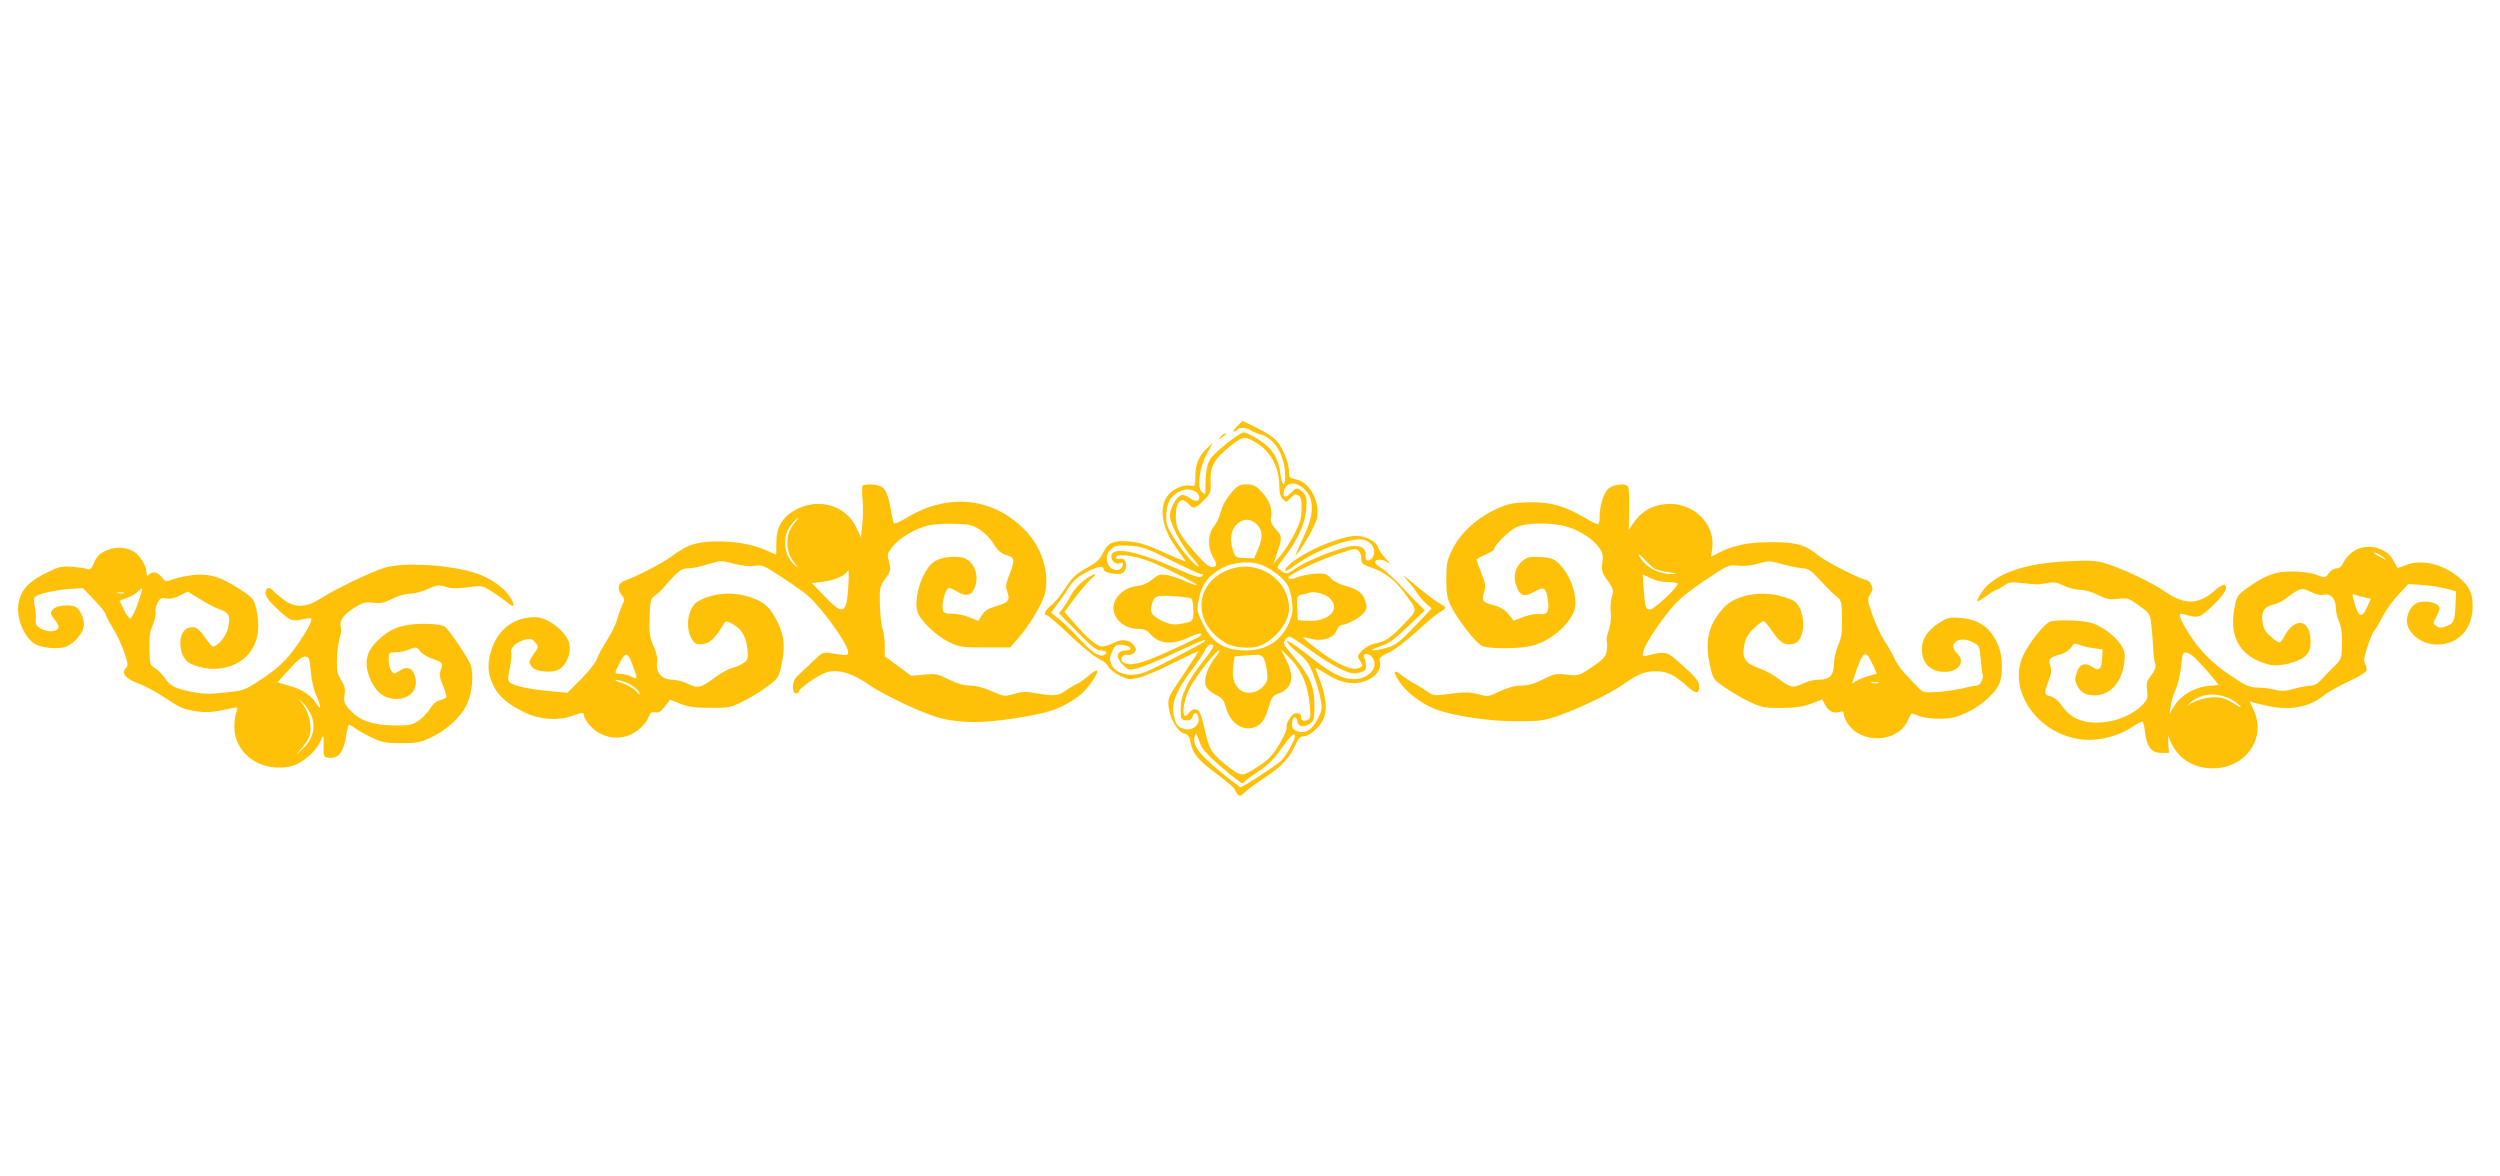 <?xml version="1.0" standalone="no"?>
<!DOCTYPE svg PUBLIC "-//W3C//DTD SVG 20010904//EN"
 "http://www.w3.org/TR/2001/REC-SVG-20010904/DTD/svg10.dtd">
<svg version="1.0" xmlns="http://www.w3.org/2000/svg"
 width="1280pt" height="602pt" viewBox="0 0 1280 602"
 preserveAspectRatio="xMidYMid meet">
<g transform="translate(0,602) scale(0.1,-0.1)"
fill="#ffc107" stroke="none">
<path d="M6334 3838 c-16 -16 -24 -28 -17 -28 6 0 15 5 18 10 9 14 47 12 70
-4 11 -7 32 -16 47 -20 73 -17 128 -109 128 -213 0 -60 -16 -54 -24 10 -12 86
-41 131 -114 178 -36 22 -71 38 -78 35 -35 -13 -151 -108 -169 -138 -13 -23
-20 -54 -22 -103 -1 -38 -2 -72 -2 -74 -1 -2 -8 3 -17 10 -27 22 -14 124 25
195 l31 58 -31 -30 c-41 -38 -59 -82 -59 -145 0 -47 -2 -51 -20 -46 -33 8 -84
-10 -114 -42 -56 -59 -41 -172 39 -280 25 -34 45 -63 45 -65 0 -2 -51 18 -112
46 -88 40 -128 52 -180 56 -80 6 -106 -7 -134 -65 -14 -29 -35 -47 -83 -73
-53 -29 -71 -46 -107 -102 -24 -37 -57 -77 -74 -89 -29 -22 -40 -49 -20 -49 6
0 59 -46 118 -102 59 -57 126 -111 148 -121 22 -10 44 -28 49 -40 6 -12 31
-33 57 -46 44 -21 52 -22 99 -11 28 7 108 41 177 76 70 34 127 62 129 61 1 -1
-35 -56 -79 -122 -79 -117 -80 -119 -74 -169 7 -58 46 -123 80 -132 18 -4 26
-15 31 -42 11 -60 35 -90 133 -163 50 -38 92 -73 92 -77 0 -4 7 -15 14 -25 13
-17 15 -17 42 9 16 15 65 50 109 79 79 51 120 97 156 178 7 16 20 27 32 27 30
0 82 44 102 86 22 46 15 121 -19 206 -13 32 -22 58 -19 58 3 0 30 -16 61 -35
72 -44 135 -54 197 -30 50 19 79 59 70 97 -5 20 1 26 44 46 28 12 91 60 143
108 51 47 105 92 121 100 15 8 27 18 27 22 0 4 -17 17 -38 28 -20 12 -73 53
-117 90 -60 51 -71 58 -43 27 20 -23 44 -54 54 -70 9 -15 30 -39 46 -53 l28
-25 -87 -92 c-74 -78 -96 -95 -138 -108 -74 -22 -112 -18 -42 5 48 15 73 33
145 102 l87 83 -45 45 c-25 25 -67 69 -94 98 -28 29 -65 62 -83 73 -18 11 -33
24 -33 29 0 17 34 20 59 4 24 -15 23 -14 -5 17 -18 19 -35 44 -39 57 -10 35
-79 65 -132 57 -127 -19 -341 -130 -343 -178 0 -5 22 7 48 27 109 80 292 148
355 132 39 -9 63 -50 49 -81 -16 -35 -44 -33 -40 2 4 40 -36 58 -94 43 -86
-22 -213 -75 -261 -108 -46 -32 -50 -33 -73 -17 -13 8 -24 18 -24 20 0 3 18
28 40 57 65 85 104 172 108 243 4 54 1 66 -17 84 -27 27 -35 26 -64 -5 -26
-28 -43 -19 -32 16 16 51 77 44 119 -13 36 -49 29 -125 -21 -229 -23 -49 -40
-88 -38 -88 13 0 96 141 106 180 22 86 -33 192 -107 206 -28 5 -34 11 -34 33
0 43 -21 103 -50 146 -20 29 -49 51 -107 80 l-80 40 -29 -27z m79 -74 c87 -44
137 -129 137 -235 0 -30 6 -53 16 -63 20 -20 19 -20 44 6 16 18 24 20 38 11
13 -8 17 -24 16 -70 -1 -48 -8 -72 -38 -130 -21 -40 -53 -89 -72 -110 l-33
-38 19 59 c26 76 25 79 -10 119 -20 23 -27 40 -23 55 10 41 -7 91 -46 132 -32
34 -44 40 -78 40 -34 0 -46 -6 -72 -35 -35 -40 -55 -77 -65 -120 -4 -16 -18
-44 -32 -62 -31 -41 -32 -107 -2 -158 17 -30 19 -38 8 -45 -21 -13 -44 4 -109
80 -76 87 -91 117 -91 175 0 78 28 106 65 65 25 -28 36 -25 78 18 36 37 38 41
35 98 -3 75 21 117 101 180 63 49 69 51 114 28z m-285 -266 c6 -6 12 -16 12
-24 0 -23 -19 -25 -48 -4 -16 12 -35 18 -45 14 -25 -9 -57 -67 -57 -104 0 -42
62 -158 114 -215 23 -25 38 -45 32 -45 -17 0 -89 85 -129 151 -35 58 -38 69
-35 121 5 63 23 92 73 114 30 13 59 10 83 -8z m307 -163 c30 -30 32 -67 5
-129 l-19 -45 -48 2 c-47 2 -48 3 -62 45 -17 55 -7 105 26 132 34 27 69 25 98
-5z m-439 -184 c78 -39 147 -71 155 -71 10 0 10 -3 2 -11 -9 -9 -38 0 -115 34
-220 98 -348 123 -348 67 0 -24 24 -42 45 -34 13 5 16 2 13 -12 -2 -10 -12
-20 -23 -22 -55 -8 -80 74 -34 109 20 16 36 18 93 15 62 -4 86 -12 212 -75z
m962 47 c7 -7 12 -24 12 -39 0 -24 6 -29 49 -44 67 -22 122 -64 169 -127 73
-99 73 -86 1 -162 -69 -73 -95 -91 -151 -101 -20 -4 -48 -20 -63 -35 -27 -28
-27 -30 -11 -54 15 -24 15 -26 -3 -35 -33 -18 -109 14 -204 85 -49 36 -87 68
-85 70 2 2 21 -1 41 -7 56 -15 116 4 130 42 6 16 18 29 26 29 27 0 102 42 117
66 13 19 14 30 4 58 -13 41 -41 61 -107 78 -27 7 -57 24 -70 38 -19 22 -28 25
-77 23 -31 -2 -73 -10 -93 -18 -24 -10 -40 -12 -47 -5 -11 11 138 85 254 124
87 29 92 30 108 14z m-1086 -47 c63 -22 262 -120 256 -127 -3 -2 -29 7 -59 20
-30 14 -72 28 -95 32 -36 5 -45 2 -75 -23 -20 -17 -48 -30 -69 -32 -45 -4 -83
-24 -109 -57 -55 -69 7 -164 107 -164 30 0 44 -6 65 -30 44 -49 114 -53 202
-10 25 12 49 19 53 16 9 -10 -4 -17 -165 -91 -140 -64 -197 -78 -232 -56 -21
13 -5 44 19 38 11 -3 27 2 36 10 13 13 13 18 1 36 -21 32 -60 38 -104 16 -20
-10 -47 -19 -60 -19 -26 0 -73 39 -142 119 l-51 58 55 74 c31 41 68 84 83 96
43 36 8 27 -40 -10 -24 -18 -53 -52 -66 -76 -12 -24 -31 -54 -41 -67 l-19 -24
93 -95 c70 -72 98 -95 118 -95 33 0 44 -16 17 -25 -26 -8 -63 18 -132 93 -29
32 -72 73 -95 92 l-42 33 27 36 c16 20 43 59 60 87 25 39 47 59 92 83 58 31
92 37 90 16 -1 -11 32 -23 72 -24 18 -1 31 6 38 19 14 27 3 61 -18 59 -28 -2
-34 0 -26 12 9 14 84 5 156 -20z m594 -26 c48 -20 112 -71 128 -104 8 -14 17
-51 21 -82 6 -46 3 -65 -15 -107 -40 -92 -116 -142 -218 -142 -113 0 -175 37
-223 136 -31 63 -32 67 -21 126 14 76 50 123 122 161 61 31 147 37 206 12z
m340 -166 c64 -60 -6 -127 -121 -117 l-40 3 -3 62 c-3 61 -2 63 25 69 15 3 33
7 38 10 23 8 80 -7 101 -27z m-708 -3 c7 -4 12 -30 12 -61 0 -58 0 -58 -71
-70 -26 -5 -50 -1 -80 12 -57 26 -73 45 -64 80 12 51 22 56 110 51 44 -2 86
-8 93 -12z m607 -262 c50 -37 119 -80 154 -97 54 -25 69 -29 100 -21 30 8 36
13 35 34 -1 14 -4 33 -9 43 -12 29 33 22 47 -8 26 -57 -45 -114 -126 -100 -54
8 -111 42 -223 132 -52 41 -93 67 -93 59 0 -7 24 -33 54 -57 44 -36 59 -56 79
-109 14 -36 31 -91 37 -123 11 -53 10 -62 -12 -105 -28 -58 -65 -81 -105 -66
-22 7 -28 16 -28 38 0 35 22 47 27 14 4 -29 31 -35 63 -14 23 15 25 23 25 94
0 93 -22 148 -96 237 -28 33 -54 66 -58 73 -9 14 10 42 28 42 6 0 52 -30 101
-66z m-536 43 c-26 -20 -276 -149 -313 -161 -75 -25 -145 -6 -167 45 -9 24 -8
35 6 64 15 33 20 36 52 33 41 -3 59 -28 21 -28 -54 -1 -60 -35 -13 -80 22 -21
27 -21 72 -11 26 7 113 43 193 81 80 37 147 66 149 64 2 -2 2 -5 0 -7z m44
-23 c3 -3 -21 -39 -53 -79 -80 -101 -115 -175 -115 -245 0 -52 1 -55 27 -58
19 -2 28 2 33 17 8 25 21 27 29 5 17 -43 -31 -82 -78 -64 -29 11 -36 21 -46
67 -14 59 10 123 82 220 37 48 72 100 79 116 12 26 28 34 42 21z m13 -55 c-33
-39 -56 -92 -56 -129 0 -29 18 -49 65 -73 23 -11 33 -26 42 -59 20 -76 78
-119 138 -104 39 10 62 39 80 104 15 51 21 60 49 70 73 27 86 84 42 172 l-28
55 37 -35 c59 -56 94 -128 107 -217 6 -44 9 -87 5 -96 -9 -23 -49 -23 -45 1 2
11 -4 18 -19 20 -16 2 -28 -5 -42 -29 -11 -17 -17 -38 -14 -45 3 -8 -13 -45
-36 -83 -32 -54 -54 -78 -101 -110 -88 -58 -93 -59 -153 -13 -94 73 -104 88
-129 197 -20 86 -27 100 -45 103 -12 2 -27 -5 -35 -17 -40 -57 -37 49 3 125
32 63 135 194 151 194 5 0 -2 -14 -16 -31z m244 -9 c6 -11 14 -42 17 -68 5
-41 2 -52 -18 -75 -33 -37 -87 -45 -121 -18 -31 25 -42 67 -33 126 l6 44 47 4
c26 2 57 4 69 5 13 1 27 -6 33 -18z m-322 -444 c11 -26 46 -63 110 -117 51
-44 97 -79 101 -79 5 0 13 6 19 13 6 7 38 30 72 52 43 29 75 61 111 113 47 67
69 87 69 62 0 -20 -48 -105 -72 -126 -28 -26 -194 -134 -206 -134 -5 0 -51 35
-104 79 -109 90 -142 135 -132 178 4 16 9 22 11 13 3 -8 12 -32 21 -54z"/>
<path d="M6296 3105 c-188 -67 -194 -285 -11 -382 34 -18 109 -25 151 -14 81
22 164 120 164 194 0 150 -157 255 -304 202z"/>
<path d="M6249 3783 c-13 -17 -13 -17 6 -3 11 8 22 16 24 17 2 2 0 3 -6 3 -6
0 -17 -8 -24 -17z"/>
<path d="M4417 3533 c-4 -3 -4 -35 -1 -69 4 -34 3 -92 -1 -129 l-7 -67 -23 50
c-51 111 -186 154 -302 97 -75 -38 -108 -90 -108 -172 0 -34 -1 -63 -1 -63 -1
0 -26 11 -55 24 -108 49 -303 59 -393 21 -21 -9 -62 -34 -90 -55 -44 -33 -177
-102 -238 -123 -32 -11 -40 -42 -17 -71 18 -23 19 -28 5 -53 -7 -15 -19 -48
-26 -73 -6 -25 -30 -73 -52 -108 -22 -34 -46 -77 -52 -96 -6 -18 -43 -65 -81
-103 l-70 -70 -85 8 c-105 9 -190 27 -209 45 -12 11 -12 22 -1 73 7 33 10 69
7 81 -6 24 29 55 75 66 26 5 35 2 49 -15 17 -21 17 -23 -7 -58 -28 -42 -28
-43 -11 -67 20 -27 108 -34 143 -11 34 22 57 80 50 124 -10 62 -108 141 -176
141 -104 0 -182 -55 -219 -153 -27 -75 -27 -130 3 -193 27 -58 76 -101 167
-144 74 -35 166 -41 239 -15 53 19 60 19 60 1 0 -8 12 -28 26 -46 48 -56 120
-79 189 -60 48 13 103 61 117 101 7 20 14 25 32 22 18 -4 30 4 50 30 l27 35
52 -21 c40 -16 76 -21 152 -21 94 -1 105 1 167 32 37 18 93 52 125 76 55 40
60 47 72 102 22 98 18 155 -17 227 -39 79 -64 102 -137 128 -88 31 -187 25
-267 -17 -56 -29 -74 -138 -34 -199 14 -22 24 -26 54 -23 35 3 67 33 107 103
10 17 13 17 42 2 48 -25 71 -62 79 -124 6 -51 5 -58 -16 -75 -12 -10 -40 -23
-61 -28 -22 -6 -63 -29 -92 -51 -67 -51 -86 -55 -135 -30 -23 12 -59 21 -81
21 -51 0 -85 38 -77 86 4 21 -1 48 -17 85 -21 47 -24 67 -21 149 3 86 6 96 26
110 13 8 34 28 48 44 74 86 88 96 123 96 19 0 65 9 102 21 66 20 69 20 131 3
40 -10 79 -15 106 -11 40 6 50 2 133 -53 50 -32 108 -73 130 -90 70 -56 208
-243 217 -295 3 -22 -2 -23 -83 -10 -44 7 -47 6 -92 -36 -25 -24 -59 -57 -76
-72 -23 -21 -31 -37 -31 -63 0 -24 5 -34 15 -34 8 0 15 4 15 9 0 17 105 89
146 100 57 15 126 -5 205 -60 68 -48 245 -134 344 -167 90 -31 218 -37 360
-17 212 29 284 52 381 123 39 29 102 118 90 129 -3 3 -22 -9 -42 -26 -20 -18
-48 -38 -63 -44 -14 -6 -40 -22 -57 -34 -35 -26 -60 -28 -150 -12 -50 9 -73 8
-113 -4 -48 -14 -51 -13 -113 14 -40 18 -80 29 -111 29 -33 0 -66 10 -109 31
-56 28 -68 31 -127 25 l-66 -6 -67 50 -68 50 0 55 c0 29 -5 66 -11 82 -6 15
-12 71 -14 123 -2 91 -1 97 28 137 28 39 29 45 19 85 -11 40 -9 45 17 78 37
47 122 97 189 111 30 6 91 9 137 7 69 -2 88 -7 124 -31 23 -16 55 -48 69 -73
20 -33 37 -47 65 -56 44 -13 45 -24 11 -111 -15 -39 -16 -52 -6 -79 15 -41 4
-54 -62 -73 -38 -11 -56 -23 -69 -45 l-18 -29 -50 20 c-28 11 -67 18 -86 17
-21 -1 -38 3 -43 12 -14 23 10 120 29 120 6 0 26 -9 45 -21 41 -24 68 -19 84
17 31 66 -2 148 -63 160 -50 9 -113 -1 -144 -23 -64 -46 -111 -206 -78 -269
24 -46 97 -113 157 -142 51 -25 64 -27 184 -27 l128 0 35 40 c62 70 130 183
143 235 24 102 -12 228 -91 314 -162 178 -399 207 -615 76 -43 -26 -66 -35
-69 -27 -2 7 -8 37 -14 67 -13 75 -26 107 -50 119 -22 12 -84 15 -94 4z m-351
-193 c-47 -57 -47 -143 2 -202 22 -28 23 -30 3 -13 -34 29 -51 68 -51 115 0
45 11 72 43 108 30 33 33 27 3 -8z m277 -327 c-9 -138 -27 -145 -122 -45 l-65
67 55 6 c53 6 112 29 124 49 12 19 13 10 8 -77z m-1104 -398 c27 -72 26 -77
-6 -59 -16 7 -40 14 -55 14 -33 0 -33 1 -12 43 37 73 46 73 73 2z m-22 -94
c23 -11 47 -30 54 -43 11 -21 9 -20 -16 5 -15 15 -49 34 -74 41 -25 8 -37 15
-26 15 11 0 39 -8 62 -18z"/>
<path d="M8237 3520 c-26 -20 -47 -88 -47 -150 0 -16 -3 -31 -7 -33 -5 -3 -37
13 -73 34 -99 60 -182 82 -293 77 -81 -3 -101 -8 -170 -41 -94 -46 -173 -121
-213 -204 -25 -50 -29 -70 -29 -148 0 -75 4 -98 24 -138 35 -71 128 -190 159
-204 36 -16 183 -16 253 0 93 22 194 106 219 181 21 66 -16 181 -79 241 -26
24 -41 30 -94 33 -52 3 -66 0 -89 -17 -38 -30 -52 -78 -36 -126 19 -57 39 -65
93 -35 53 29 60 24 71 -48 8 -52 -7 -73 -45 -66 -15 3 -49 -3 -79 -14 l-52
-20 -25 32 c-15 20 -39 36 -67 44 -69 19 -74 24 -60 68 10 33 8 45 -13 99 -14
34 -25 65 -25 69 0 4 20 15 45 26 25 11 45 23 45 28 0 20 77 96 114 113 52 24
181 25 257 3 66 -19 138 -66 167 -109 18 -25 21 -40 16 -76 -6 -40 -2 -51 27
-92 30 -43 32 -49 21 -84 -6 -21 -8 -57 -5 -80 3 -26 0 -59 -10 -88 -9 -25
-14 -52 -10 -60 3 -9 2 -31 -1 -50 -6 -28 -18 -42 -75 -80 -68 -46 -70 -46
-129 -39 -55 6 -66 4 -123 -25 -43 -22 -77 -31 -110 -31 -31 0 -68 -10 -109
-29 -59 -28 -62 -29 -113 -15 -42 11 -68 11 -140 2 -82 -11 -89 -10 -115 9
-15 11 -43 28 -62 38 -19 10 -52 31 -72 47 -45 35 -49 20 -10 -37 36 -52 114
-110 181 -136 94 -35 274 -62 416 -62 116 0 138 3 210 27 109 38 269 115 330
158 77 55 115 71 170 71 59 1 99 -18 161 -75 45 -42 64 -43 64 -3 0 27 -20 51
-104 125 -62 55 -69 57 -165 33 -22 -5 -23 -4 -17 22 9 37 78 143 144 222 36
43 88 86 172 142 116 78 121 80 167 75 31 -4 68 0 104 10 54 16 60 16 130 -4
41 -11 87 -20 103 -20 21 0 40 -12 71 -46 24 -25 49 -52 57 -60 7 -8 25 -25
40 -37 26 -21 28 -27 29 -113 1 -73 -3 -100 -20 -138 -11 -27 -21 -67 -21 -90
0 -62 -21 -86 -76 -86 -25 0 -62 -9 -85 -20 -47 -25 -63 -21 -126 27 -25 19
-69 43 -97 52 -70 24 -88 52 -76 116 8 39 19 58 50 88 21 20 44 37 50 37 5 0
26 -25 46 -55 38 -57 65 -72 108 -61 68 17 63 192 -8 224 -124 56 -285 37
-355 -44 -74 -84 -93 -167 -67 -287 17 -74 17 -75 76 -116 32 -23 90 -56 127
-74 62 -29 76 -32 163 -32 72 1 109 6 153 22 l57 22 15 -29 c16 -32 44 -45 75
-35 15 5 20 2 20 -12 0 -10 9 -31 20 -47 69 -106 250 -100 305 9 11 22 20 41
21 43 0 1 17 -5 37 -13 21 -9 67 -15 107 -15 56 0 83 6 134 29 73 33 147 96
170 145 23 49 21 150 -5 206 -40 89 -95 128 -192 136 -57 5 -66 2 -110 -26
-58 -37 -87 -82 -87 -133 0 -74 44 -117 118 -117 72 0 107 54 62 95 -51 47 8
92 76 59 39 -19 39 -20 45 -89 4 -38 8 -74 10 -80 6 -20 -13 -55 -30 -55 -9 0
-41 -6 -71 -14 -30 -7 -88 -16 -129 -19 -70 -4 -76 -3 -99 22 -13 14 -42 44
-64 67 -22 22 -48 59 -59 83 -10 24 -33 64 -50 89 -17 25 -44 84 -61 130 -28
80 -28 85 -13 109 14 20 15 31 6 49 -6 13 -17 24 -24 24 -23 0 -210 95 -244
124 -67 56 -117 71 -243 70 -119 0 -194 -15 -272 -55 l-38 -20 6 39 c19 120
-83 231 -214 232 -84 0 -149 -35 -194 -105 l-19 -30 2 106 c2 58 -1 111 -5
117 -11 19 -71 14 -99 -8z m236 -412 c11 -6 43 -14 71 -18 49 -7 50 -8 11 -9
-50 -1 -115 28 -143 64 -34 43 -26 50 9 10 18 -20 41 -41 52 -47z m67 -68 c27
0 50 -4 50 -8 0 -19 -121 -132 -140 -132 -25 0 -27 5 -34 103 l-6 77 40 -20
c24 -12 59 -20 90 -20z m1027 -382 c5 -7 16 -30 26 -50 l16 -37 -41 -12 c-23
-6 -51 -17 -63 -25 l-23 -15 18 55 c31 92 46 112 67 84z m51 -135 c-10 -2 -26
-2 -35 0 -10 3 -2 5 17 5 19 0 27 -2 18 -5z"/>
<path d="M542 3200 c-33 -15 -47 -29 -60 -60 -12 -29 -21 -38 -32 -34 -8 4
-43 9 -78 12 -58 4 -70 1 -137 -32 -81 -40 -119 -77 -136 -135 -22 -74 13
-179 73 -224 34 -25 126 -34 168 -17 44 18 90 75 90 111 0 36 -23 84 -45 93
-31 12 -93 6 -109 -10 -21 -20 -20 -26 4 -57 11 -14 20 -30 20 -36 0 -18 -32
-29 -63 -20 -43 12 -59 29 -54 57 2 13 0 42 -5 64 -6 28 -5 45 2 52 16 16 105
36 179 41 l65 4 58 -60 c32 -33 58 -66 58 -72 0 -7 17 -39 37 -72 21 -33 47
-89 59 -125 20 -58 21 -67 7 -82 -23 -26 -1 -52 67 -78 33 -12 88 -42 123 -65
91 -60 101 -65 169 -76 56 -9 86 -7 195 17 21 4 22 2 13 -22 -6 -14 -10 -48
-10 -75 0 -144 147 -242 301 -199 46 13 118 75 135 117 8 18 16 33 19 33 2 0
3 -23 2 -52 -2 -44 1 -53 16 -56 58 -12 87 24 101 121 4 26 10 47 13 47 3 0
18 -9 33 -20 16 -12 55 -33 87 -48 49 -23 71 -27 148 -27 80 0 97 3 157 32 79
37 151 106 180 170 26 58 34 149 18 197 -11 35 -112 184 -133 198 -23 14 -126
19 -190 8 -50 -9 -80 -21 -116 -48 -95 -71 -116 -138 -73 -234 26 -58 62 -89
111 -95 91 -12 145 53 109 132 -13 29 -43 33 -77 8 -23 -15 -25 -15 -37 2 -8
10 -14 36 -14 57 0 37 1 38 35 38 20 0 52 7 71 15 35 14 37 14 55 -9 11 -14
36 -30 57 -37 56 -18 62 -25 49 -58 -9 -24 -7 -38 11 -81 12 -29 20 -56 17
-60 -3 -5 -18 -11 -33 -15 -17 -4 -36 -20 -50 -43 -13 -21 -39 -49 -59 -62
-33 -22 -47 -25 -127 -24 -108 0 -178 26 -227 82 -27 30 -30 40 -25 74 5 30 1
46 -17 76 -20 31 -24 48 -22 108 1 39 8 87 14 107 7 20 10 45 6 56 -9 31 13
64 68 99 45 28 58 31 98 26 37 -5 55 -1 97 20 29 15 68 26 91 26 21 0 62 11
91 24 46 21 55 23 93 11 31 -9 60 -9 113 -2 69 10 73 10 118 -19 26 -16 63
-42 82 -58 41 -34 45 -17 10 35 -30 44 -101 92 -165 113 -132 44 -369 59 -469
30 -66 -19 -252 -108 -332 -159 -71 -46 -129 -48 -186 -7 -21 16 -45 36 -53
45 -20 25 -41 21 -41 -9 0 -18 16 -41 58 -80 67 -63 77 -67 130 -55 23 5 43 6
46 4 9 -10 -42 -98 -99 -171 -41 -53 -81 -89 -148 -134 -85 -57 -98 -63 -167
-71 -105 -12 -137 -12 -205 2 -81 17 -105 30 -132 71 -13 18 -35 41 -50 49
-25 15 -26 22 -28 96 -2 60 2 90 17 124 10 25 17 54 14 65 -3 10 2 32 10 49
14 25 20 28 45 23 20 -4 43 1 70 15 l40 20 46 -28 c64 -40 84 -50 121 -64 44
-16 53 -35 40 -92 -9 -43 -52 -97 -78 -97 -5 0 -21 19 -37 42 -35 51 -53 63
-86 54 -61 -15 -57 -150 5 -182 56 -29 134 -37 193 -19 128 37 183 150 146
301 -11 47 -17 54 -78 94 -99 65 -155 83 -233 77 -36 -3 -85 -13 -109 -21 -43
-16 -43 -16 -63 9 -21 27 -47 32 -66 13 -9 -9 -12 -7 -12 13 0 30 -32 83 -62
103 -40 26 -98 29 -146 6z m162 -274 c-15 -42 -32 -75 -38 -73 -6 2 -21 23
-33 48 l-21 44 36 13 c21 7 46 21 56 32 11 11 22 18 24 16 2 -2 -9 -38 -24
-80z m-71 57 c-7 -2 -21 -2 -30 0 -10 3 -4 5 12 5 17 0 24 -2 18 -5z m958
-403 c4 -42 16 -95 28 -120 26 -56 27 -85 2 -44 -27 44 -74 75 -143 94 l-58
16 61 67 c45 50 67 67 83 65 19 -3 22 -12 27 -78z m9 -240 c15 -55 -3 -109
-48 -152 l-36 -33 32 38 c17 20 35 49 38 63 11 45 -2 112 -31 151 l-27 38 31
-32 c16 -18 35 -50 41 -73z"/>
<path d="M12049 3197 c-19 -12 -41 -37 -49 -54 -10 -22 -22 -33 -37 -33 -12 0
-30 -11 -40 -25 -18 -25 -18 -25 -63 -8 -28 11 -75 17 -125 17 -88 1 -138 -19
-237 -90 -44 -33 -47 -38 -59 -105 -27 -149 38 -249 184 -283 48 -11 148 14
180 45 22 22 27 36 27 76 0 113 -81 127 -135 24 -8 -17 -20 -31 -25 -31 -5 0
-25 14 -44 31 -27 23 -37 41 -42 75 -8 53 10 79 60 90 17 3 47 19 66 34 65 50
75 53 121 30 27 -14 50 -19 69 -15 34 8 60 -23 60 -71 0 -17 7 -49 17 -70 11
-27 16 -62 14 -114 -2 -72 -4 -76 -39 -111 -20 -19 -50 -50 -65 -67 -18 -21
-38 -32 -55 -32 -14 0 -52 -7 -84 -16 -47 -13 -66 -14 -102 -5 -25 6 -65 11
-90 11 -38 0 -58 9 -135 61 -99 66 -165 134 -223 230 -42 69 -48 93 -20 85 77
-23 85 -20 149 41 61 58 83 96 63 108 -6 4 -26 -7 -45 -24 -90 -79 -156 -81
-263 -8 -69 47 -206 112 -301 142 -44 14 -77 17 -180 12 -253 -10 -410 -71
-467 -179 -18 -35 -13 -35 38 2 22 17 45 30 50 30 5 0 22 10 38 21 25 19 35
21 97 13 37 -4 75 -7 83 -6 8 2 31 5 51 8 25 5 47 0 77 -15 23 -12 60 -21 82
-21 24 0 62 -11 92 -26 43 -22 59 -25 102 -20 48 6 54 4 107 -34 56 -40 57
-40 64 -102 4 -35 8 -88 9 -118 1 -30 6 -65 10 -78 6 -17 1 -32 -19 -58 -23
-30 -27 -43 -22 -77 4 -31 1 -47 -11 -62 -53 -64 -152 -105 -251 -105 -77 1
-133 28 -172 84 -21 29 -42 47 -61 51 -33 8 -34 14 -9 79 14 39 16 56 8 79
-11 33 -4 41 54 57 20 6 44 21 53 35 14 22 19 23 44 13 15 -6 47 -14 72 -17
l45 -6 -2 -44 c-3 -57 -15 -69 -48 -47 -40 27 -68 17 -82 -27 -11 -32 -10 -43
2 -67 19 -37 43 -50 92 -50 79 0 139 70 150 174 4 42 1 57 -19 86 -32 47 -100
97 -151 111 -48 14 -170 17 -209 7 -30 -9 -110 -110 -141 -177 -81 -182 84
-409 312 -428 82 -7 180 19 250 66 25 17 48 28 51 26 4 -3 10 -28 13 -57 9
-73 33 -103 83 -103 l39 0 -3 45 -2 45 15 -35 c38 -85 117 -134 215 -134 170
0 279 160 206 304 -18 37 -20 43 -8 36 5 -3 43 -12 86 -21 113 -24 210 -5 284
54 20 17 77 49 125 71 49 23 91 48 93 55 3 7 0 23 -6 35 -9 17 -7 35 11 88 12
37 27 74 35 82 7 8 27 42 44 75 17 33 54 84 81 112 l50 53 67 -5 c37 -2 92
-10 122 -18 l55 -14 -3 -74 c-4 -81 -9 -93 -52 -107 -21 -8 -33 -7 -47 3 -17
13 -17 15 0 45 9 18 17 38 17 45 0 21 -33 35 -79 35 -44 0 -75 -28 -86 -80
-15 -69 63 -140 153 -140 109 0 182 80 182 197 0 64 -16 99 -66 143 -84 73
-198 100 -281 65 -20 -8 -37 -14 -38 -13 -1 2 -10 18 -19 36 -36 70 -139 95
-207 49z m151 -28 c14 -11 19 -18 12 -14 -57 30 -65 35 -52 35 8 0 26 -10 40
-21z m-93 -208 l32 -6 -19 -42 c-28 -63 -45 -55 -68 30 -10 35 -9 38 6 32 9
-4 31 -10 49 -14z m-870 -308 c16 -16 51 -53 77 -84 l46 -56 -54 -5 c-70 -6
-142 -49 -174 -103 l-24 -40 6 41 c3 22 15 61 26 86 10 24 22 71 26 104 3 32
7 65 10 72 6 19 27 14 61 -15z m180 -210 c17 -8 39 -24 50 -35 13 -14 3 -11
-31 11 -38 24 -61 31 -98 31 -47 0 -106 -18 -138 -43 -9 -7 -3 0 14 15 51 47
130 55 203 21z"/>
</g>
</svg>
